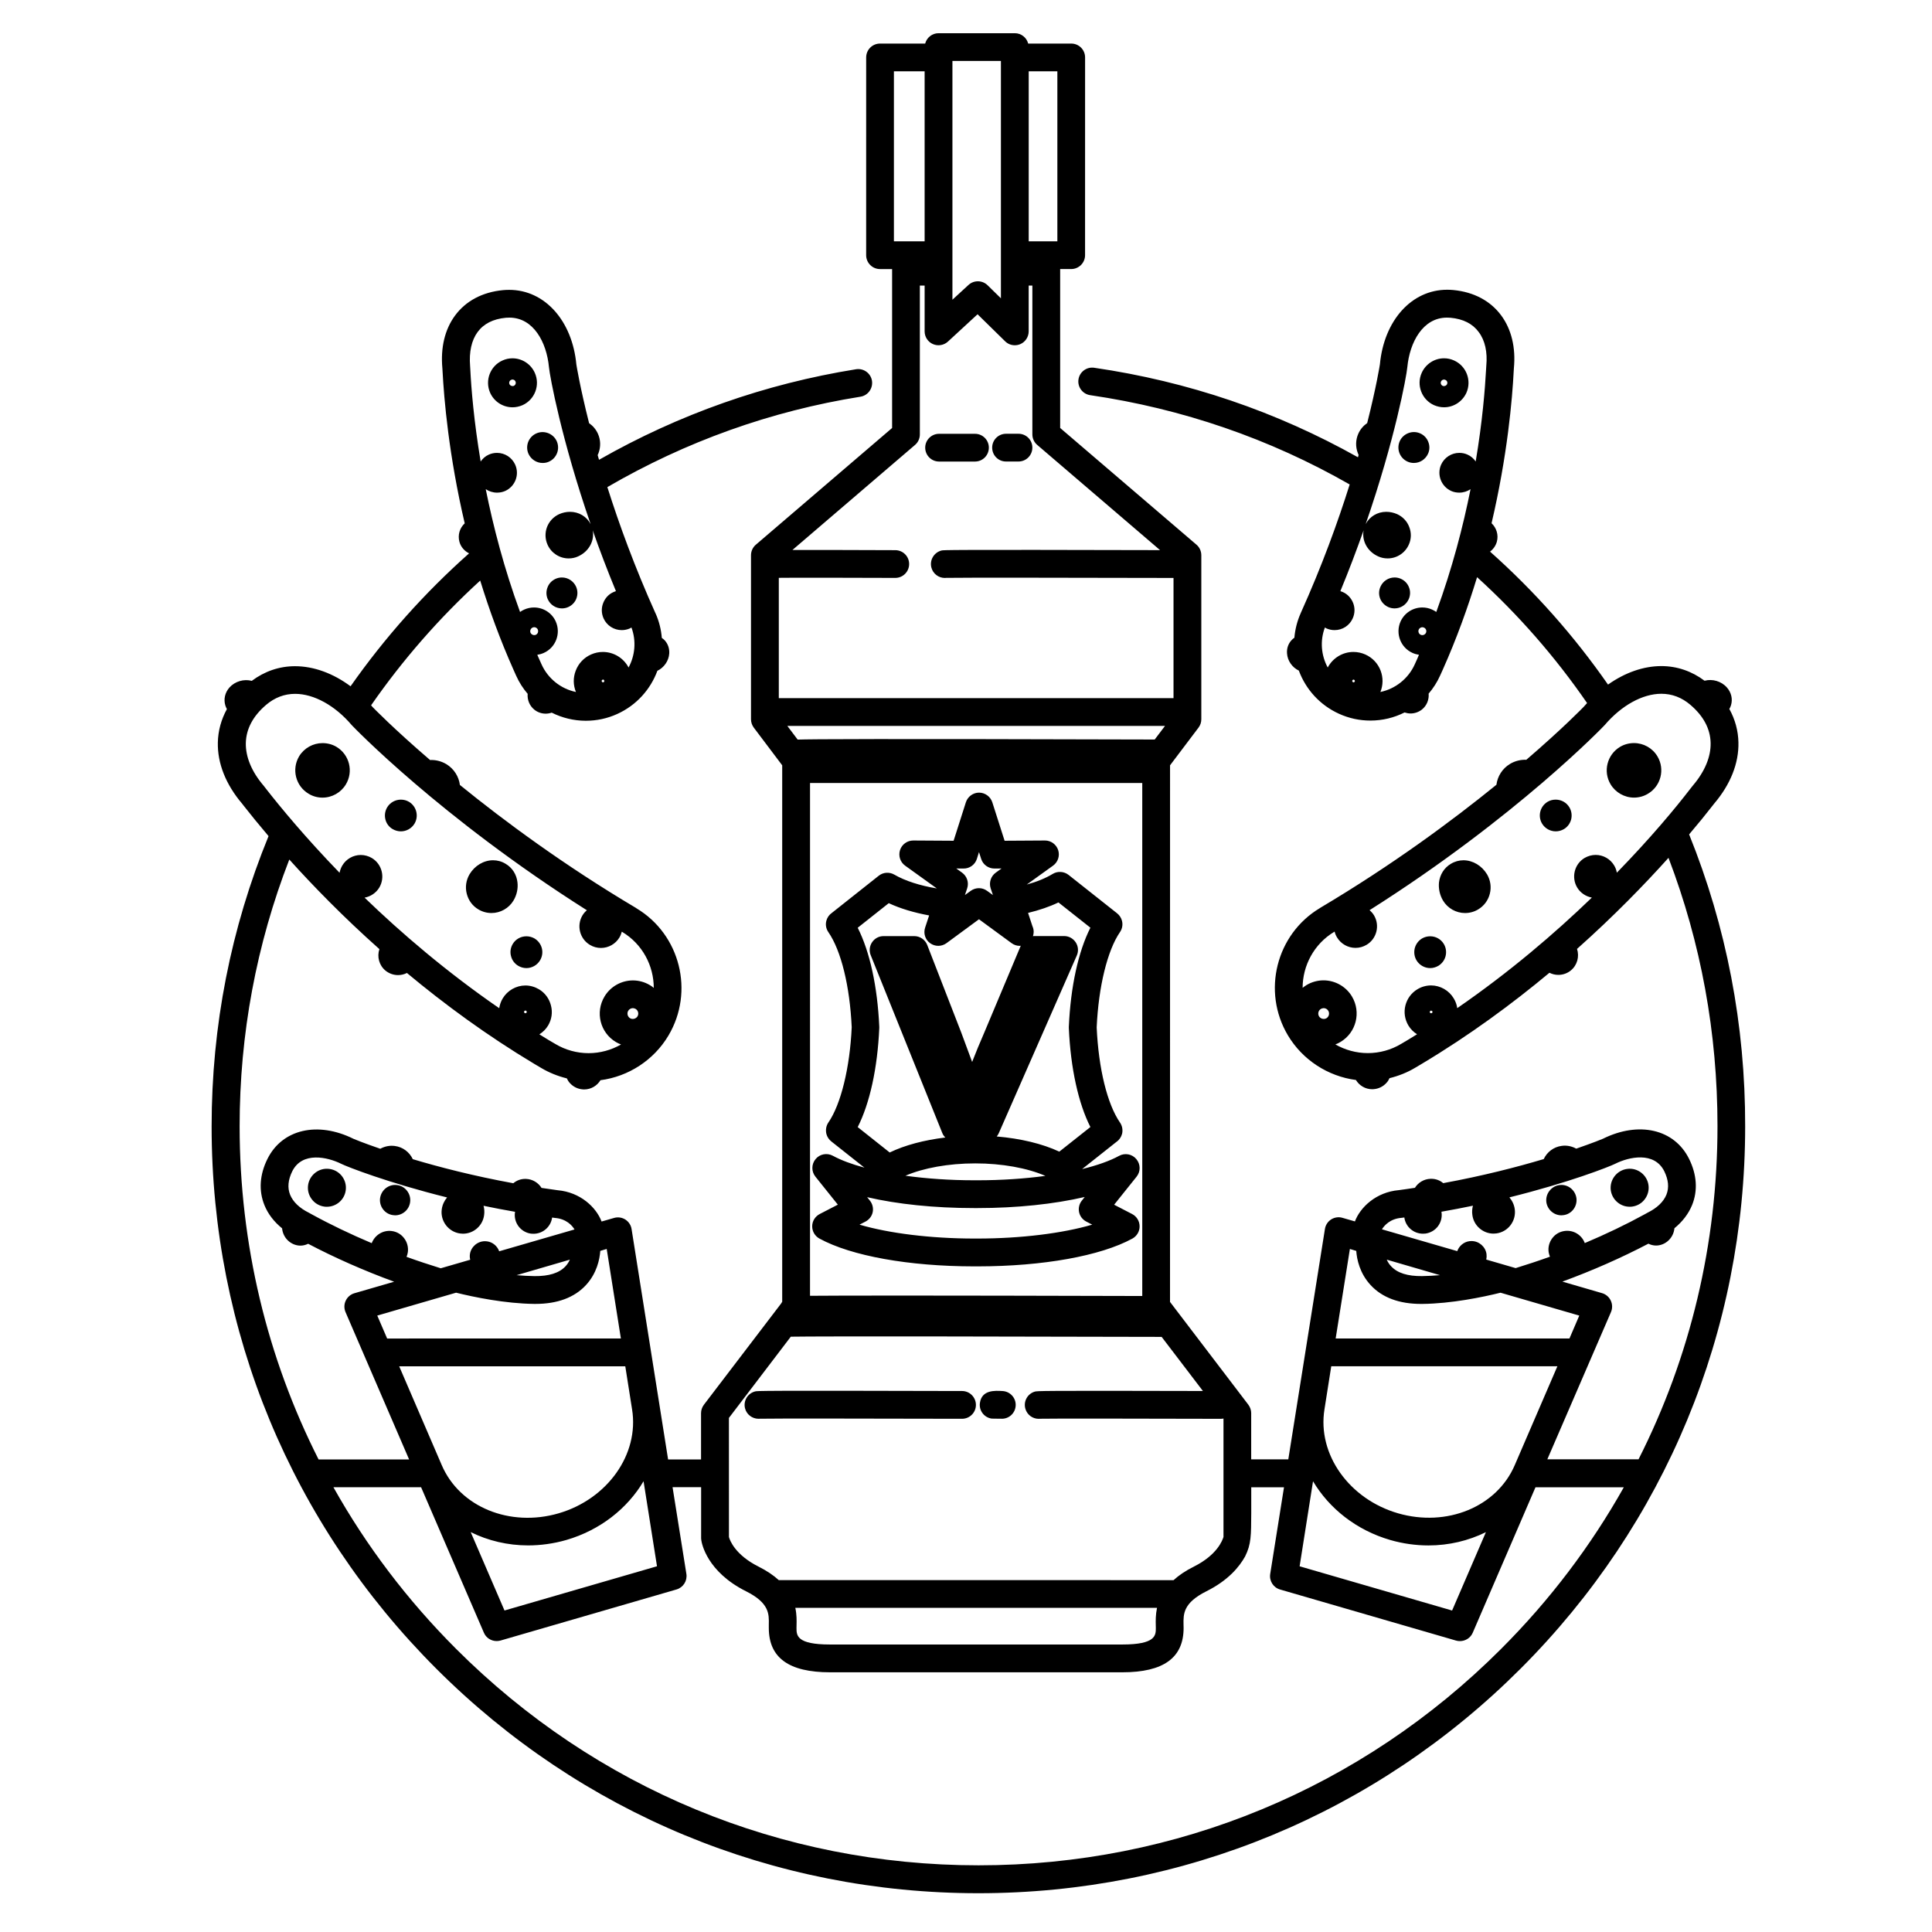 <?xml version="1.0" encoding="UTF-8"?>
<!-- Uploaded to: ICON Repo, www.iconrepo.com, Generator: ICON Repo Mixer Tools -->
<svg fill="#000000" width="800px" height="800px" version="1.1" viewBox="144 144 512 512" xmlns="http://www.w3.org/2000/svg">
 <path d="m359.24 468.95c-0.02 1.367 0.727 2.625 1.918 3.281 8.43 4.613 23.734 7.359 40.965 7.371h0.988c17.234-0.012 32.547-2.754 40.996-7.371 1.184-0.66 1.926-1.918 1.898-3.281-0.02-1.359-0.77-2.594-1.988-3.223l-4.758-2.465 5.945-7.426c1.102-1.371 1.074-3.309-0.059-4.66-1.117-1.352-3.043-1.703-4.57-0.867-2.469 1.355-5.828 2.527-9.805 3.508l9.125-7.227c0.73-0.504 1.246-1.266 1.473-2.137 0.238-1.023 0.031-2.106-0.559-2.969-3.371-4.891-5.684-14.297-6.176-25.211 0.48-10.766 2.84-20.418 6.176-25.262 0.605-0.875 0.797-1.98 0.523-3.008-0.207-0.797-0.68-1.5-1.336-2.004l-12.809-10.137c-1.211-0.945-2.875-1.059-4.188-0.277-1.863 1.133-4.231 2.102-6.902 2.832l6.973-5.012c1.305-0.941 1.844-2.606 1.359-4.121-0.504-1.516-1.914-2.543-3.492-2.543h-0.02l-10.688 0.066-3.254-10.188c-0.488-1.512-1.914-2.562-3.512-2.562-1.586 0-3.012 1.055-3.496 2.562l-3.25 10.188-10.676-0.066h-0.016c-1.598 0-3.023 1.027-3.508 2.543-0.488 1.527 0.055 3.188 1.352 4.121l8.398 6.039c-4.469-0.742-8.402-2-11.285-3.672-1.305-0.742-2.938-0.625-4.109 0.309l-12.41 9.836c-0.719 0.492-1.23 1.219-1.461 2.055-0.293 1.047-0.098 2.16 0.52 3.047 3.391 4.914 5.691 14.309 6.191 25.215-0.492 10.758-2.867 20.43-6.191 25.25-0.594 0.875-0.77 1.988-0.52 3.019 0.203 0.797 0.68 1.5 1.336 2.012l8.742 6.922c-3.34-0.906-6.191-1.961-8.359-3.144-1.543-0.836-3.457-0.484-4.574 0.867-1.133 1.352-1.152 3.293-0.055 4.66l5.945 7.426-4.769 2.465c-1.254 0.645-2.008 1.879-2.031 3.238zm69.84-75.211c-0.684-1.043-1.832-1.676-3.078-1.676h-7.977c-0.102 0-0.191 0.02-0.281 0.031 0.105-0.352 0.191-0.727 0.191-1.129 0-0.535-0.109-1.039-0.328-1.508l-1.16-3.527c2.969-0.719 5.691-1.641 8.051-2.777l8.469 6.695c-3.199 6.309-5.25 15.633-5.715 26.273v0.312c0.465 10.641 2.527 19.957 5.715 26.242l-8.238 6.519c-4.516-2.106-10.289-3.481-16.582-4.016 0.215-0.262 0.402-0.559 0.543-0.875l20.676-47.09c0.496-1.129 0.395-2.426-0.285-3.477zm-8.039 61.883c-5.562 0.75-11.672 1.164-17.965 1.164h-0.922c-6.383 0-12.586-0.438-18.211-1.203 4.793-2.066 11.453-3.273 18.512-3.273 7.059 0 13.777 1.219 18.586 3.312zm-21.684-81.453c1.613 0.02 3.039-1.027 3.523-2.551l0.562-1.805 0.578 1.805c0.484 1.523 1.91 2.551 3.496 2.551h0.023l1.875-0.012-1.527 1.102c-1.305 0.945-1.848 2.625-1.355 4.152l0.605 1.785-1.543-1.109c-1.281-0.953-3.043-0.953-4.344 0l-1.535 1.109 0.598-1.785c0.508-1.531-0.047-3.211-1.359-4.152l-1.527-1.102zm-28.055 68.523c3.195-6.297 5.25-15.613 5.715-26.262v-0.316c-0.465-10.637-2.519-19.949-5.715-26.25l8.227-6.516c3.055 1.426 6.715 2.519 10.699 3.25l-1.062 3.231c-0.508 1.531 0.035 3.203 1.324 4.125 1.305 0.941 3.043 0.941 4.348-0.012l8.602-6.328 8.637 6.328c0.637 0.473 1.387 0.719 2.156 0.719h0.031c0.086 0 0.156-0.035 0.25-0.035l-9.637 22.938c-1.215 2.793-2.297 5.402-3.25 7.863-0.926-2.555-1.898-5.152-2.891-7.805l-9.012-23.199c-0.539-1.387-1.91-2.344-3.422-2.344h-8.148c-1.23 0-2.363 0.605-3.043 1.633-0.684 1.008-0.812 2.293-0.363 3.422l18.957 47.086c0.176 0.48 0.469 0.891 0.82 1.23-5.602 0.676-10.707 2.019-14.746 3.969zm2.051 25.043c0.973-0.508 1.688-1.41 1.918-2.488 0.23-1.078-0.047-2.207-0.734-3.062l-0.734-0.922c7.984 1.855 17.809 2.887 28.344 2.887h0.922c10.41 0 20.348-1.062 28.395-2.938l-0.762 0.961c-0.695 0.855-0.957 1.996-0.734 3.062 0.227 1.078 0.941 1.988 1.898 2.488l1.586 0.82c-7.871 2.301-18.867 3.672-30.348 3.684h-0.984c-11.48-0.012-22.48-1.379-30.34-3.684zm30.336 48.039c0.508-3.477 3.969-3.258 6.031-3.133 2.023 0.125 3.578 1.875 3.445 3.894-0.133 2.039-1.863 3.578-3.91 3.438-0.43-0.02-2.273 0-2.457-0.031-2.016-0.293-3.406-2.168-3.109-4.168zm-10.832-249.46c-2.016 0-3.668-1.641-3.668-3.684 0-2.023 1.652-3.668 3.668-3.668h9.531c2.023 0 3.668 1.633 3.668 3.668 0 2.039-1.641 3.684-3.668 3.684zm14.078-3.695c0-2.023 1.641-3.668 3.672-3.668h3.305c2.035 0 3.672 1.633 3.672 3.668 0 2.039-1.637 3.684-3.672 3.684h-3.305c-2.031 0.012-3.672-1.633-3.672-3.684zm-65.5 254.59c-0.488-1.984 0.711-3.969 2.684-4.469 0.59-0.152 0.988-0.25 54.844-0.109 2.023 0 3.672 1.668 3.664 3.691 0 2.023-1.648 3.668-3.672 3.668h-0.004c-20.383-0.047-51.246-0.102-53.594-0.016-0.117 0-0.23 0.016-0.336 0.016-1.664-0.012-3.16-1.113-3.586-2.781zm-61.613-265.27c0.922 0 1.805-0.203 2.644-0.562 3.254-1.461 4.727-5.305 3.266-8.566-1.039-2.336-3.375-3.856-5.918-3.856-0.926 0-1.805 0.191-2.644 0.574-3.254 1.445-4.727 5.297-3.273 8.57 1.043 2.328 3.367 3.84 5.926 3.84zm-0.363-7.273c0.117-0.055 0.242-0.086 0.363-0.086 0.332 0 0.648 0.188 0.789 0.52 0.188 0.441 0 0.953-0.449 1.152-0.402 0.168-0.957-0.023-1.148-0.457-0.188-0.422 0.012-0.941 0.445-1.129zm9.703 58.125c-0.438-0.973-0.465-2.098-0.07-3.113 0.383-1.039 1.152-1.832 2.16-2.289 0.523-0.238 1.09-0.352 1.668-0.352 1.613 0 3.066 0.957 3.738 2.418 0.453 1.008 0.484 2.117 0.09 3.16-0.387 1.008-1.152 1.812-2.168 2.266-0.52 0.23-1.094 0.352-1.664 0.352-1.602 0.004-3.086-0.945-3.754-2.441zm-3.043-43.926c2.098-0.945 4.527 0.07 5.422 2.051 0.926 2.09-0.012 4.516-2.062 5.426-0.527 0.246-1.082 0.352-1.672 0.352-1.613 0-3.082-0.957-3.75-2.418-0.441-0.973-0.473-2.098-0.098-3.117 0.402-1.035 1.16-1.852 2.16-2.293zm-50.496 200.58c-0.324 2.488-2.484 4.359-4.992 4.359-0.223 0-0.449-0.004-0.68-0.039-1.328-0.188-2.519-0.871-3.324-1.953-0.828-1.078-1.16-2.394-0.984-3.723 0.363-2.695 2.871-4.707 5.672-4.309 2.746 0.367 4.684 2.906 4.309 5.664zm13.086 6.625c-0.172 0-0.387-0.02-0.543-0.047-2.144-0.262-3.719-2.273-3.445-4.481 0.289-2.035 1.996-3.523 3.988-3.523 0.152 0 0.379 0.012 0.551 0.039 1.047 0.133 1.996 0.695 2.641 1.559 0.645 0.852 0.934 1.91 0.781 2.977-0.258 1.977-1.973 3.477-3.973 3.477zm-19.238-110.69c-1.301 0-2.59-0.348-3.699-1.039-3.426-2.039-4.539-6.484-2.504-9.91 1.316-2.176 3.684-3.5 6.211-3.5 1.301 0 2.602 0.336 3.707 1.004 3.426 2.066 4.527 6.504 2.481 9.922-1.285 2.168-3.664 3.523-6.195 3.523zm16.664 5.777c-0.273-1.102-0.105-2.227 0.469-3.199 0.754-1.273 2.156-2.047 3.629-2.047 0.754 0 1.496 0.188 2.152 0.578 2.004 1.203 2.641 3.793 1.473 5.773-0.77 1.281-2.152 2.055-3.621 2.055-0.762 0-1.516-0.211-2.176-0.594-0.965-0.555-1.66-1.477-1.926-2.566zm21.551 19.664c-0.441-1.75-0.172-3.566 0.754-5.141 1.367-2.277 3.754-3.703 6.223-3.703 1.164 0 2.324 0.312 3.34 0.945 1.77 1.039 2.906 2.84 3.133 4.926 0.191 1.641-0.188 3.356-1.066 4.82-1.219 2.023-3.449 3.293-5.812 3.293-1.23 0-2.434-0.328-3.481-0.961-1.551-0.914-2.652-2.402-3.09-4.18zm15.816 11.305c0.75 0 1.496 0.203 2.156 0.578 0.961 0.586 1.656 1.508 1.941 2.602 0.273 1.102 0.102 2.227-0.488 3.203-0.75 1.258-2.137 2.047-3.606 2.047-0.766 0-1.508-0.215-2.168-0.605-0.969-0.574-1.652-1.496-1.918-2.59-0.297-1.094-0.109-2.238 0.473-3.211 0.75-1.254 2.125-2.023 3.609-2.023zm308.13-27c2.465-2.902 4.527-5.445 6.098-7.473 0.277-0.336 0.43-0.551 0.523-0.664 4.344-5.106 6.578-10.73 6.449-16.254-0.066-3.102-0.883-6.09-2.41-8.852 0.191-0.312 0.332-0.637 0.438-0.984 0.5-1.621 0.098-3.379-1.102-4.727-1.445-1.641-3.812-2.324-5.906-1.77-3.387-2.543-7.316-3.883-11.441-3.883-4.766 0-9.664 1.738-14.141 4.906-9.004-12.938-19.504-24.781-31.262-35.242 0.855-0.645 1.5-1.551 1.797-2.609 0.508-1.828-0.105-3.691-1.395-4.914 4.211-17.984 5.492-32.875 5.875-40.438 0.02-0.312 0.031-0.527 0.039-0.641 0.523-5.445-0.637-10.289-3.34-13.961-2.867-3.891-7.266-6.242-12.727-6.762-0.551-0.055-1.102-0.074-1.637-0.074-9.391 0-16.715 8.125-17.805 19.793-0.012 0.105-0.938 5.945-3.367 15.539-0.992 0.684-1.82 1.629-2.344 2.805-0.734 1.641-0.781 3.488-0.125 5.18 0.047 0.156 0.117 0.309 0.195 0.469-0.059 0.203-0.121 0.402-0.172 0.613-21.582-12.117-45.062-20.102-69.895-23.723-1.996-0.301-3.883 1.09-4.172 3.102-0.297 2 1.109 3.875 3.113 4.16 24.461 3.582 47.59 11.547 68.762 23.664-3.129 9.961-7.344 21.582-12.949 34.031-0.012 0.031-0.023 0.074-0.039 0.098-0.945 2.121-1.477 4.301-1.668 6.492-0.246 0.168-0.504 0.367-0.715 0.605-0.898 0.945-1.336 2.207-1.234 3.535 0.117 1.977 1.395 3.742 3.133 4.57 1.824 4.918 5.535 9.133 10.68 11.457 2.621 1.184 5.414 1.785 8.281 1.785 3.223 0 6.301-0.762 9.055-2.152 0.523 0.172 1.047 0.273 1.605 0.273 1.066 0 2.133-0.371 2.988-1.039 1.309-1.047 1.926-2.644 1.785-4.219 1.215-1.422 2.254-3.027 3.047-4.801l0.68-1.5c3.719-8.328 6.695-16.625 9.113-24.57 10.957 9.961 20.73 21.141 29.152 33.367-0.312 0.336-0.621 0.684-0.938 1.039-0.098 0.105-5.457 5.648-15.168 13.996-1.484-0.066-2.984 0.297-4.301 1.082-2.07 1.238-3.332 3.316-3.621 5.535-11.758 9.551-27.605 21.281-46.672 32.605-0.047 0.02-0.117 0.074-0.141 0.098-11.547 6.918-15.375 22.051-8.449 33.699 3.875 6.508 10.59 10.855 18.027 11.836 0.891 1.473 2.492 2.449 4.312 2.449 0.082 0 0.238-0.012 0.312-0.012 1.367-0.086 2.609-0.691 3.512-1.719 0.324-0.348 0.57-0.77 0.77-1.199 2.387-0.59 4.711-1.5 6.836-2.781l1.777-1.055c12.582-7.531 23.879-15.852 33.766-24.098 0.73 0.367 1.527 0.562 2.371 0.562 1.199 0 2.387-0.422 3.305-1.18 1.719-1.41 2.293-3.699 1.637-5.703 9.785-8.711 17.922-17.105 24.238-24.137 8.613 22.566 12.984 46.457 12.984 71.082 0.012 31.195-7.234 61.27-20.918 88.309h-24.172l16.871-39.027c0.406-0.957 0.395-2.074-0.066-3.031-0.441-0.945-1.281-1.676-2.301-1.969l-10.52-3.059c7.941-2.906 15.723-6.344 22.797-10.051 0.613 0.309 1.301 0.492 2.023 0.492 1.059 0 2.117-0.379 2.973-1.059 1.129-0.891 1.777-2.195 1.906-3.527 2.133-1.742 3.723-3.812 4.684-6.16 1.547-3.84 1.258-8.066-0.812-12.234-3.898-7.871-13.289-10.039-22.824-5.32-0.051 0.035-2.602 1.082-7.074 2.625-1.16-0.645-2.516-0.934-3.871-0.734-2.098 0.273-3.863 1.621-4.742 3.496-7.039 2.102-16.133 4.457-26.641 6.379-0.855-0.734-1.969-1.152-3.133-1.152h-0.191c-1.785 0.047-3.309 1.004-4.168 2.387-1.391 0.223-2.816 0.422-4.238 0.613-6.098 0.523-10.273 4.586-11.668 8.293l-3.281-0.945c-1.023-0.312-2.109-0.145-3.012 0.414-0.891 0.574-1.492 1.492-1.652 2.527l-9.707 61.059h-9.836v-12.262c0-0.789-0.281-1.582-0.766-2.231l-20.746-27.227 0.008-142.21 7.551-9.992c0.484-0.637 0.734-1.41 0.734-2.207v-43.469c0-1.082-0.465-2.102-1.281-2.797l-36.125-30.93v-42.117h2.926c2.035 0 3.672-1.656 3.672-3.672l0.008-52.402c0-2.047-1.637-3.68-3.672-3.68h-11.41c-0.414-1.578-1.828-2.746-3.531-2.746h-20.227c-1.703 0-3.117 1.16-3.543 2.746h-11.961c-2.031 0-3.672 1.633-3.672 3.68l-0.004 52.406c0 2.012 1.641 3.672 3.672 3.672h3.203v42.117l-36.109 30.93c-0.816 0.695-1.285 1.715-1.285 2.797v43.465c0 0.797 0.262 1.57 0.734 2.207l7.535 9.992v142.16c-0.105 0.137-0.215 0.312-0.297 0.484l-20.461 26.824c-0.484 0.648-0.75 1.441-0.75 2.238v12.258h-8.73l-9.68-61.062c-0.156-1.039-0.77-1.953-1.656-2.527-0.898-0.559-1.996-0.719-3.004-0.414l-3.289 0.945c-1.395-3.715-5.582-7.773-11.652-8.297-1.441-0.191-2.848-0.395-4.262-0.613-0.855-1.371-2.398-2.344-4.16-2.387h-0.18c-1.176 0-2.277 0.418-3.141 1.152-10.504-1.918-19.609-4.277-26.637-6.379-0.883-1.875-2.644-3.234-4.762-3.496-1.336-0.191-2.684 0.098-3.856 0.734-4.508-1.547-7.031-2.594-7.078-2.625-9.523-4.727-18.914-2.559-22.824 5.324-2.07 4.16-2.348 8.395-0.805 12.227 0.945 2.348 2.539 4.418 4.684 6.16 0.133 1.344 0.766 2.637 1.898 3.527 0.867 0.68 1.918 1.059 2.977 1.059 0.719 0 1.41-0.188 2.035-0.492 7.047 3.707 14.848 7.144 22.789 10.055l-10.535 3.055c-1.008 0.293-1.855 1.02-2.293 1.969-0.457 0.945-0.469 2.066-0.055 3.031l16.852 39.055h-23.988c-13.68-27.031-20.918-57.082-20.93-88.277 0-24.453 4.438-48.195 13.164-70.719 6.266 6.961 14.27 15.195 23.879 23.746-0.676 1.996-0.09 4.293 1.621 5.703 0.938 0.754 2.106 1.18 3.305 1.18 0.84 0 1.656-0.195 2.367-0.562 9.906 8.254 21.199 16.566 33.773 24.102l1.785 1.055c2.133 1.273 4.445 2.188 6.82 2.777 0.207 0.43 0.449 0.852 0.77 1.203 0.906 1.023 2.144 1.629 3.508 1.715 0.086 0 0.238 0.012 0.312 0.012 1.824 0 3.43-0.977 4.324-2.449 7.438-0.969 14.148-5.324 18.016-11.836 6.922-11.648 3.098-26.781-8.449-33.699-0.023-0.02-0.105-0.074-0.125-0.098-19.074-11.324-34.938-23.055-46.691-32.605-0.289-2.211-1.551-4.297-3.621-5.535-1.316-0.785-2.816-1.145-4.293-1.082-9.723-8.348-15.086-13.898-15.191-13.996-0.141-0.16-0.293-0.316-0.434-0.5 8.379-12.062 18.07-23.164 28.918-33.059 2.363 7.672 5.266 15.672 8.855 23.715l0.672 1.5c0.797 1.785 1.832 3.387 3.047 4.801-0.137 1.57 0.484 3.168 1.793 4.219 0.84 0.672 1.914 1.039 2.977 1.039 0.555 0 1.109-0.102 1.598-0.273 2.766 1.379 5.848 2.152 9.047 2.152 2.875 0 5.664-0.594 8.297-1.785 5.144-2.324 8.848-6.551 10.664-11.457 1.738-0.828 3.012-2.606 3.144-4.57 0.086-1.336-0.352-2.594-1.234-3.535-0.215-0.238-0.469-0.434-0.734-0.605-0.176-2.191-0.707-4.375-1.648-6.492-0.016-0.02-0.035-0.066-0.055-0.098-5.473-12.176-9.629-23.574-12.73-33.379 20.781-12.086 43.332-20.164 67.066-23.957 2.016-0.316 3.371-2.223 3.059-4.238-0.328-1.988-2.207-3.359-4.223-3.039-24.047 3.856-46.945 11.926-68.109 23.996-0.117-0.414-0.23-0.848-0.363-1.25 0.086-0.16 0.145-0.312 0.207-0.469 0.645-1.691 0.605-3.535-0.133-5.18-0.523-1.168-1.352-2.121-2.344-2.805-2.422-9.594-3.356-15.434-3.371-15.539-1.09-11.656-8.41-19.793-17.801-19.793-0.535 0-1.098 0.02-1.637 0.074-5.461 0.52-9.871 2.863-12.734 6.762-2.695 3.672-3.844 8.504-3.336 13.961 0.016 0.105 0.02 0.324 0.039 0.641 0.395 7.562 1.668 22.449 5.879 40.438-1.305 1.211-1.91 3.074-1.395 4.914 0.371 1.367 1.34 2.43 2.551 3.043-11.809 10.488-22.344 22.312-31.406 35.223-4.637-3.445-9.754-5.32-14.738-5.32-4.133 0-8.055 1.344-11.441 3.883-2.082-0.555-4.453 0.121-5.926 1.77-1.18 1.344-1.578 3.094-1.09 4.727 0.105 0.352 0.258 0.68 0.422 0.988-1.512 2.754-2.332 5.742-2.402 8.848-0.121 5.523 2.117 11.148 6.465 16.254 0.082 0.105 0.262 0.316 0.516 0.664 1.668 2.133 3.836 4.801 6.457 7.894-10 24.434-15.086 50.285-15.086 76.941 0.004 54.285 21.145 105.3 59.531 143.69 38.379 38.379 89.395 59.512 143.66 59.512h0.012c54.285 0 105.31-21.141 143.69-59.512 38.375-38.391 59.512-89.418 59.512-143.7 0.051-26.891-4.969-52.902-14.848-77.379zm-88.605-40.516c-0.102 0.211-0.309 0.223-0.324 0.223-0.051 0-0.102-0.012-0.141-0.039-0.176-0.09-0.258-0.301-0.176-0.469 0.105-0.215 0.309-0.227 0.316-0.227 0.055 0 0.105 0.031 0.152 0.051 0.082 0.039 0.137 0.105 0.172 0.203 0.043 0.086 0.031 0.184 0 0.258zm18.867-12.906c-0.238 0.508-0.875 0.754-1.371 0.527-0.266-0.117-0.465-0.328-0.555-0.578-0.105-0.266-0.102-0.555 0.016-0.82 0.168-0.367 0.551-0.613 0.961-0.613 0.133 0 0.293 0.047 0.422 0.102 0.527 0.227 0.766 0.844 0.527 1.383zm15.988-70.762c-0.02 0.133-0.035 0.453-0.055 0.926-0.277 5.125-0.957 13.75-2.754 24.43-0.535-0.785-1.281-1.441-2.188-1.832-0.676-0.309-1.41-0.453-2.152-0.453-2.074 0-3.965 1.219-4.828 3.125-1.168 2.66 0.023 5.773 2.672 6.973 0.684 0.309 1.41 0.441 2.156 0.441 1.094 0 2.121-0.336 2.977-0.922-1.965 9.855-4.852 20.992-9.078 32.543-0.359-0.242-0.73-0.473-1.145-0.645-0.805-0.363-1.672-0.543-2.559-0.543-2.492 0-4.75 1.465-5.769 3.723-1.41 3.18 0.012 6.918 3.188 8.328 0.543 0.242 1.125 0.402 1.691 0.488-0.141 0.348-0.297 0.695-0.449 1.059l-0.664 1.473c-1.715 3.805-5.144 6.5-9.105 7.324 0.73-1.812 0.754-3.805 0.059-5.656-0.734-1.918-2.18-3.445-4.055-4.281-0.996-0.441-2.066-0.672-3.152-0.672-2.875 0-5.477 1.613-6.812 4.121-1.723-3.176-2.098-7.031-0.75-10.602 0.133 0.09 0.266 0.168 0.414 0.242 0.691 0.301 1.402 0.453 2.16 0.453 2.09 0 3.969-1.219 4.805-3.125 0.574-1.293 0.621-2.715 0.121-4.027-0.516-1.34-1.496-2.387-2.785-2.949-0.203-0.098-0.402-0.16-0.613-0.23 2.309-5.578 4.336-10.992 6.16-16.117-0.523 2.769 0.996 5.637 3.883 6.918 0.789 0.363 1.629 0.527 2.492 0.527 2.414 0 4.609-1.426 5.598-3.641 0.676-1.484 0.719-3.148 0.117-4.684-0.574-1.535-1.727-2.731-3.219-3.414-0.898-0.387-1.891-0.609-2.856-0.609-2.379 0-4.438 1.266-5.477 3.266 7.75-22.371 10.828-39.152 11.047-41.621 0.621-6.531 4.09-13.109 10.488-13.109 0.312 0 0.625 0.023 0.945 0.035 3.359 0.312 5.879 1.586 7.481 3.785 1.672 2.207 2.356 5.301 2.012 8.953zm-42.359 172.9c-0.676 0.387-1.57 0.152-1.965-0.5-0.402-0.684-0.18-1.566 0.492-1.969 0.223-0.117 0.469-0.207 0.734-0.207 0.508 0 0.957 0.266 1.23 0.707 0.398 0.684 0.176 1.562-0.492 1.969zm28.09-1.566c-0.031 0.102-0.105 0.176-0.168 0.207-0.152 0.105-0.402-0.012-0.484-0.105-0.035-0.07-0.07-0.168-0.047-0.273 0.035-0.109 0.105-0.191 0.168-0.238 0.055-0.023 0.105-0.039 0.191-0.039 0.137 0 0.246 0.098 0.297 0.156 0.043 0.078 0.062 0.184 0.043 0.293zm48.867-37c-0.117-0.656-0.336-1.316-0.715-1.93-1.023-1.723-2.898-2.785-4.898-2.785-1.027 0-2.035 0.289-2.934 0.805-2.695 1.605-3.57 5.129-1.969 7.828 0.852 1.422 2.297 2.383 3.894 2.676-9.77 9.426-21.738 19.688-35.676 29.297-0.121-0.906-0.438-1.785-0.934-2.594-1.25-2.102-3.566-3.426-5.996-3.426-1.273 0-2.535 0.352-3.606 1.004-1.602 0.957-2.742 2.5-3.199 4.312-0.453 1.793-0.168 3.684 0.789 5.297 0.574 0.961 1.371 1.75 2.297 2.332-0.812 0.504-1.637 1.008-2.469 1.512l-1.754 1.039c-2.676 1.602-5.734 2.438-8.82 2.438-3.055 0-6.019-0.828-8.605-2.301 0.48-0.176 0.941-0.387 1.367-0.66 4.156-2.469 5.516-7.871 3.031-12.043-1.57-2.637-4.469-4.277-7.531-4.277-1.586 0-3.148 0.434-4.516 1.25-0.359 0.227-0.695 0.473-1.027 0.734 0.004-5.875 2.996-11.613 8.375-14.844 0.031-0.012 0.074-0.031 0.105-0.051 0.121 0.516 0.336 1.047 0.637 1.531 1.027 1.719 2.902 2.777 4.898 2.777 1.027 0 2.035-0.281 2.934-0.816 2.691-1.598 3.57-5.117 1.969-7.809-0.316-0.527-0.73-0.977-1.18-1.367 38.934-24.637 62.137-48.836 62.32-49.062 4.414-5.18 10.016-8.289 15.008-8.289 2.832 0 5.422 0.988 7.703 2.938 3.473 2.969 5.273 6.359 5.356 10.086 0.086 3.68-1.551 7.602-4.719 11.316-0.102 0.121-0.336 0.422-0.711 0.898-3.805 4.953-10.395 12.914-19.426 22.184zm-286.49-63.047c-0.492 0.227-1.152-0.031-1.391-0.527-0.223-0.527 0.016-1.152 0.535-1.387 0.125-0.055 0.281-0.102 0.441-0.102 0.402 0 0.777 0.246 0.945 0.613 0.109 0.266 0.109 0.555 0.023 0.82-0.102 0.254-0.293 0.469-0.555 0.582zm17.961 12.562c-0.059 0.031-0.105 0.039-0.141 0.039-0.02 0-0.238-0.012-0.332-0.223-0.035-0.086-0.035-0.172-0.012-0.262 0.047-0.102 0.105-0.16 0.188-0.203 0.066-0.02 0.105-0.051 0.145-0.051 0.016 0 0.242 0.012 0.312 0.227 0.09 0.18 0.004 0.391-0.16 0.473zm-33.379-92.797c1.598-2.195 4.109-3.465 7.481-3.785 0.324-0.012 0.641-0.035 0.945-0.035 6.398 0 9.871 6.578 10.48 13.109 0.23 2.457 3.316 19.242 11.047 41.621-1.023-2-3.09-3.266-5.473-3.266-0.984 0-1.977 0.223-2.852 0.609-1.496 0.684-2.637 1.879-3.234 3.414-0.574 1.535-0.527 3.199 0.137 4.684 0.973 2.207 3.18 3.641 5.598 3.641 0.871 0 1.703-0.168 2.484-0.527 2.875-1.281 4.41-4.144 3.891-6.918 1.797 5.133 3.844 10.539 6.152 16.117-0.215 0.07-0.414 0.137-0.609 0.23-1.301 0.559-2.266 1.605-2.781 2.949-0.508 1.309-0.465 2.731 0.105 4.027 0.852 1.906 2.75 3.125 4.82 3.125 0.742 0 1.477-0.152 2.16-0.453 0.152-0.074 0.289-0.152 0.418-0.242 1.328 3.578 0.945 7.438-0.762 10.602-1.324-2.508-3.93-4.121-6.812-4.121-1.09 0-2.144 0.227-3.141 0.672-1.883 0.836-3.32 2.363-4.051 4.281-0.719 1.855-0.691 3.844 0.055 5.656-3.977-0.828-7.406-3.523-9.117-7.324l-0.66-1.473c-0.156-0.363-0.309-0.711-0.469-1.059 0.59-0.086 1.164-0.246 1.703-0.488 3.184-1.41 4.609-5.148 3.195-8.328-0.996-2.258-3.266-3.723-5.758-3.723-0.898 0-1.758 0.18-2.574 0.543-0.402 0.172-0.777 0.402-1.133 0.645-4.231-11.547-7.109-22.688-9.094-32.543 0.871 0.574 1.898 0.922 2.988 0.922 0.75 0 1.473-0.137 2.16-0.441 2.644-1.195 3.856-4.301 2.66-6.973-0.852-1.906-2.742-3.125-4.82-3.125-0.734 0-1.465 0.145-2.152 0.453-0.906 0.395-1.641 1.047-2.18 1.832-1.789-10.68-2.492-19.305-2.746-24.43-0.023-0.473-0.055-0.785-0.055-0.926-0.293-3.66 0.379-6.754 1.992-8.953zm12.965 180.37c-0.059 0.105-0.312 0.223-0.484 0.105-0.055-0.031-0.125-0.105-0.172-0.207-0.016-0.105 0.012-0.215 0.051-0.293 0.055-0.07 0.156-0.156 0.309-0.156 0.066 0 0.125 0.016 0.188 0.039 0.07 0.047 0.125 0.117 0.156 0.238 0.016 0.109-0.008 0.203-0.047 0.273zm29.41 0.98c-0.395 0.648-1.301 0.887-1.969 0.5-0.664-0.406-0.887-1.285-0.5-1.969 0.273-0.438 0.734-0.707 1.238-0.707 0.25 0 0.504 0.09 0.734 0.207 0.68 0.41 0.891 1.293 0.496 1.969zm-98.383-60.23c-0.348-0.473-0.59-0.766-0.699-0.898-3.18-3.715-4.793-7.637-4.719-11.316 0.098-3.727 1.883-7.113 5.356-10.086 2.281-1.949 4.883-2.938 7.703-2.938 4.984 0 10.602 3.098 15.008 8.289 0.195 0.227 23.406 24.434 62.316 49.062-0.469 0.387-0.855 0.836-1.176 1.367-1.602 2.691-0.719 6.203 1.98 7.809 0.875 0.535 1.898 0.816 2.922 0.816 1.996 0 3.875-1.059 4.902-2.777 0.289-0.484 0.492-1.02 0.629-1.531 0.035 0.02 0.07 0.039 0.098 0.051 5.391 3.238 8.367 8.969 8.375 14.844-0.312-0.273-0.656-0.52-1.027-0.734-1.367-0.816-2.91-1.25-4.504-1.25-3.074 0-5.965 1.633-7.535 4.281-2.488 4.156-1.148 9.559 3.012 12.035 0.449 0.273 0.91 0.484 1.375 0.66-2.57 1.477-5.547 2.301-8.59 2.301-3.094 0-6.144-0.836-8.82-2.438l-1.773-1.039c-0.816-0.504-1.637-1.008-2.457-1.512 0.938-0.586 1.727-1.367 2.312-2.332 0.953-1.602 1.238-3.492 0.762-5.297-0.449-1.812-1.57-3.356-3.18-4.312-1.098-0.648-2.332-1.004-3.594-1.004-2.449 0-4.758 1.324-6.016 3.426-0.484 0.805-0.781 1.688-0.926 2.594-13.93-9.609-25.922-19.871-35.676-29.297 1.605-0.301 3.047-1.254 3.898-2.676 1.598-2.699 0.727-6.211-1.98-7.828-0.887-0.523-1.906-0.805-2.934-0.805-1.988 0-3.863 1.062-4.887 2.785-0.363 0.613-0.598 1.273-0.73 1.93-8.992-9.289-15.57-17.25-19.426-22.18zm300.84 113.63c0.086 0 0.16-0.012 0.23-0.031h0.02c0.16-0.02 0.336-0.039 0.508-0.07 0.324 2.453 2.438 4.301 4.926 4.301 0.23 0 0.453-0.012 0.68-0.035 1.316-0.188 2.484-0.867 3.285-1.91 0.805-1.066 1.152-2.383 0.973-3.688-0.004-0.066-0.031-0.117-0.039-0.188 2.883-0.504 5.664-1.039 8.352-1.598-0.207 0.789-0.273 1.641-0.145 2.481 0.363 2.801 2.801 4.918 5.613 4.918 0.262 0 0.508-0.023 0.762-0.055 3.094-0.422 5.269-3.289 4.863-6.387-0.156-1.219-0.691-2.297-1.422-3.164 15.824-3.926 26.465-8.113 28.074-8.922 3.562-1.785 10.309-3.324 12.965 1.988 1.117 2.277 1.309 4.359 0.574 6.211-0.77 1.895-2.488 3.551-5.008 4.785-0.102 0.066-0.316 0.188-0.684 0.383-4.949 2.719-10.359 5.309-15.945 7.668-0.777-2.117-2.949-3.527-5.324-3.211-1.32 0.168-2.5 0.852-3.289 1.914-0.801 1.062-1.152 2.379-0.969 3.684 0.07 0.434 0.191 0.832 0.352 1.219-3.031 1.094-6.051 2.09-9.094 3.027l-7.785-2.262c0.102-0.473 0.125-0.953 0.066-1.449-0.262-1.953-1.98-3.461-3.981-3.461-0.168 0-0.379 0.02-0.551 0.035-1.527 0.207-2.731 1.27-3.223 2.637l-19.961-5.785c0.645-1.035 2.188-2.801 5.176-3.035zm10.211 15.188c-1.586 0.137-3.188 0.227-4.758 0.246-3.805 0.047-6.531-0.816-8.16-2.574-0.527-0.535-0.922-1.152-1.188-1.785zm-23.879-6.945 1.688 0.516c0.152 2.215 0.906 5.941 3.824 9.074 3.055 3.301 7.551 4.977 13.383 4.977h0.309c7.703-0.09 15.945-1.785 20.715-2.973l20.871 6.066-2.609 6.074h-61.953zm-6.738 42.496 1.797-11.406h59.93l-11.285 26.164c-4.766 11.129-18.051 16.539-30.965 12.793-12.898-3.742-21.41-15.602-19.477-27.551zm-3.031 19.066c4.293 7.227 11.488 12.957 20.461 15.566 3.379 0.973 6.793 1.441 10.137 1.441 5.41 0 10.609-1.246 15.219-3.523l-8.961 20.773-40.41-11.723zm-75.348-373.65h7.594v45.055h-7.594zm-20.219-2.746h12.855v62.902l-3.535-3.465c-1.406-1.367-3.629-1.391-5.062-0.074l-4.254 3.91v-63.273zm-15.504 2.746h8.141v45.055h-8.141zm-30.504 166.12v-31.887c3.559-0.059 19.887-0.02 30.852 0.02h0.016c2.016 0 3.664-1.641 3.672-3.664 0.012-2.035-1.633-3.68-3.668-3.688-14.953-0.059-22.938-0.07-27.258-0.051l32.48-27.832c0.828-0.695 1.285-1.723 1.285-2.797v-39.438h1.266v12.137c0 1.461 0.863 2.785 2.195 3.367 1.34 0.586 2.906 0.328 3.984-0.664l7.848-7.238 7.305 7.164c0.707 0.699 1.613 1.047 2.574 1.047 0.473 0 0.957-0.09 1.414-0.281 1.367-0.574 2.254-1.918 2.254-3.402v-12.137h0.977v39.438c0 1.074 0.465 2.102 1.293 2.797l32.547 27.879c-56.91-0.141-57.359-0.031-57.93 0.102-1.977 0.516-3.176 2.516-2.68 4.488 0.422 1.664 1.926 2.785 3.566 2.785 0.105 0 0.223 0 0.332-0.023 2.484-0.082 36.734-0.039 60.277 0.023v31.852zm4.996 10.98-2.731-3.621h100.08l-2.727 3.602c-74.695-0.211-90.859-0.109-94.625 0.02zm91.324 11.504v135.95c-58.039-0.16-79.754-0.125-88.047-0.055l0.004-135.89zm-109.54 168.26 16.398-21.527c7.394-0.141 61.766-0.055 98.277 0.051l10.938 14.34c-43.621-0.109-43.898-0.023-44.586 0.176-1.949 0.594-3.043 2.644-2.449 4.586 0.48 1.586 1.934 2.613 3.508 2.613 0.117 0 0.242-0.012 0.352-0.02 2.293-0.082 29.773-0.023 47.887 0.02h0.02c0.242 0 0.473-0.031 0.719-0.07v31.371c-0.281 0.926-1.668 4.762-7.836 7.859-2.273 1.129-4.035 2.348-5.391 3.594l-104.62-0.004c-1.367-1.246-3.129-2.465-5.387-3.594-6.231-3.129-7.613-7.031-7.824-7.836zm113.12 54.945c0 0.242 0.016 0.5 0.016 0.719 0 1.953 0 4.383-8.879 4.383h-77.484c-8.863 0-8.863-2.43-8.863-4.383 0-0.223 0-0.48 0.012-0.719 0.031-1.168 0.066-2.785-0.324-4.613h95.852c-0.379 1.828-0.359 3.434-0.328 4.613zm-132.18-15.633-40.414 11.723-8.957-20.773c4.594 2.273 9.812 3.523 15.219 3.523 3.336 0 6.758-0.469 10.137-1.441 8.953-2.609 16.172-8.344 20.453-15.566zm-70.266-88.836c-2.379-0.316-4.527 1.094-5.336 3.211-5.594-2.367-10.992-4.949-15.941-7.668-0.344-0.195-0.59-0.316-0.691-0.383-2.5-1.234-4.231-2.891-4.996-4.785-0.742-1.855-0.543-3.934 0.57-6.211 2.641-5.316 9.391-3.762 12.957-1.988 1.613 0.801 12.27 4.988 28.074 8.922-0.734 0.867-1.25 1.945-1.414 3.164-0.414 3.09 1.773 5.965 4.871 6.387 0.242 0.031 0.516 0.055 0.754 0.055 2.832 0 5.234-2.117 5.602-4.918 0.117-0.836 0.074-1.688-0.152-2.481 2.684 0.559 5.492 1.102 8.367 1.598-0.016 0.07-0.035 0.121-0.047 0.188-0.176 1.316 0.172 2.625 0.977 3.688 0.801 1.043 1.961 1.723 3.269 1.91 0.227 0.023 0.465 0.035 0.676 0.035 2.484 0 4.602-1.844 4.934-4.301 0.172 0.031 0.336 0.051 0.516 0.07 0.09 0.02 0.172 0.031 0.23 0.031 3.004 0.238 4.566 1.996 5.188 3.055l-19.961 5.785c-0.492-1.367-1.691-2.43-3.231-2.637-0.156-0.016-0.371-0.035-0.543-0.035-1.996 0-3.719 1.512-3.984 3.461-0.07 0.5-0.031 0.977 0.082 1.449l-7.809 2.262c-3.012-0.938-6.062-1.934-9.074-3.027 0.16-0.387 0.289-0.785 0.348-1.219 0.18-1.316-0.16-2.625-0.957-3.684-0.797-1.082-1.957-1.758-3.277-1.934zm47.172 7.582c-0.281 0.625-0.664 1.238-1.18 1.785-1.652 1.758-4.375 2.621-8.188 2.574-1.57-0.02-3.16-0.105-4.746-0.246zm-51.039 14.82 20.887-6.066c4.762 1.18 13 2.883 20.707 2.973h0.312c5.82 0 10.332-1.676 13.387-4.977 2.902-3.133 3.652-6.848 3.809-9.074l1.703-0.516 3.758 23.734-61.945 0.004zm65.73 13.441 1.797 11.406c1.934 11.949-6.57 23.809-19.473 27.559-12.906 3.75-26.219-1.664-30.973-12.793l-11.266-26.164zm232.11 74.883c-36.984 36.996-86.16 57.363-138.48 57.363h-0.012c-52.285 0-101.46-20.363-138.45-57.355-12.922-12.914-23.816-27.316-32.516-42.84h23.234l16.641 38.551c0.578 1.375 1.93 2.211 3.371 2.211 0.332 0 0.691-0.039 1.023-0.133l46.648-13.539c1.785-0.52 2.902-2.281 2.621-4.117l-3.664-22.984h7.57v13.543c0 0.172 0.023 0.324 0.051 0.516 0.117 0.836 1.473 8.332 11.859 13.527 6.168 3.09 6.09 6 6.027 8.832v0.883c0 7.891 5.301 11.75 16.211 11.75h77.48c10.926 0 16.234-3.859 16.234-11.75 0-0.293-0.012-0.562-0.02-0.883-0.051-2.832-0.105-5.742 6.051-8.832 5.773-2.875 8.734-6.469 10.273-9.25 1.621-3.254 1.582-5.535 1.621-11.461v-6.856h8.68l-3.656 22.984c-0.289 1.828 0.828 3.602 2.621 4.109l46.645 13.539c0.348 0.102 0.684 0.133 1.027 0.133 1.426 0 2.793-0.836 3.379-2.211l16.629-38.551h23.41c-8.707 15.5-19.59 29.906-32.512 42.82zm-12.484-341.44c-0.848-0.383-1.734-0.574-2.637-0.574-2.559 0-4.883 1.516-5.93 3.856-1.461 3.258 0.012 7.106 3.269 8.566 0.848 0.363 1.742 0.562 2.648 0.562 2.562 0 4.871-1.523 5.926-3.84 1.449-3.277-0.016-7.113-3.277-8.57zm-1.848 6.277c-0.195 0.434-0.734 0.625-1.148 0.457-0.449-0.203-0.648-0.719-0.457-1.152 0.141-0.316 0.469-0.52 0.805-0.52 0.105 0 0.23 0.031 0.336 0.086 0.465 0.176 0.66 0.695 0.465 1.129zm-10.078 53.871c0.406 1.02 0.352 2.141-0.082 3.113-0.672 1.496-2.133 2.445-3.738 2.445-0.578 0-1.152-0.121-1.676-0.352-0.992-0.453-1.773-1.258-2.168-2.266-0.395-1.043-0.359-2.152 0.105-3.16 0.656-1.461 2.117-2.418 3.738-2.418 0.559 0 1.145 0.117 1.656 0.352 1.008 0.453 1.773 1.25 2.164 2.285zm5.121-38.52c0.395 1.023 0.359 2.144-0.098 3.117-0.672 1.461-2.125 2.418-3.734 2.418-0.578 0-1.152-0.105-1.676-0.352-2.062-0.918-2.996-3.336-2.07-5.426 0.887-1.988 3.332-2.996 5.426-2.051 1.004 0.441 1.77 1.258 2.152 2.293zm48.344 198.29c-0.359-2.754 1.582-5.297 4.332-5.668 2.785-0.387 5.305 1.613 5.664 4.309 0.176 1.34-0.172 2.644-0.984 3.723-0.812 1.082-1.996 1.77-3.336 1.953-0.23 0.035-0.453 0.039-0.672 0.039-2.516 0-4.644-1.867-5.004-4.356zm-17.07 3.152c-0.137-1.066 0.141-2.125 0.797-2.977 0.656-0.863 1.586-1.414 2.625-1.559 0.172-0.031 0.395-0.039 0.562-0.039 1.996 0 3.699 1.484 3.988 3.523 0.266 2.207-1.293 4.219-3.438 4.481-0.172 0.023-0.387 0.047-0.555 0.047-1.988-0.004-3.695-1.504-3.981-3.477zm29.426-118.17c2.055 3.426 0.941 7.871-2.481 9.91-1.133 0.691-2.414 1.039-3.719 1.039-2.519 0-4.906-1.355-6.207-3.527-2.039-3.414-0.926-7.856 2.504-9.922 1.117-0.664 2.398-1.004 3.691-1.004 2.531-0.008 4.91 1.328 6.211 3.504zm-23.324 13.527c0.57 0.961 0.734 2.098 0.469 3.199-0.293 1.09-0.961 2-1.918 2.57-0.656 0.383-1.395 0.594-2.168 0.594-1.477 0-2.856-0.777-3.629-2.055-1.176-1.98-0.539-4.559 1.461-5.773 0.656-0.395 1.402-0.578 2.156-0.578 1.48-0.004 2.875 0.77 3.629 2.043zm-21.832 17.734c0.918 1.57 1.199 3.391 0.75 5.141-0.438 1.777-1.547 3.254-3.094 4.176-1.047 0.637-2.258 0.961-3.477 0.961-2.383 0-4.606-1.27-5.828-3.293-0.871-1.465-1.238-3.18-1.078-4.82 0.25-2.074 1.375-3.883 3.144-4.926 1.02-0.625 2.18-0.945 3.34-0.945 2.488 0.004 4.863 1.43 6.242 3.707zm-11.453 18.461c0.578 0.961 0.75 2.117 0.48 3.211-0.273 1.094-0.961 2.004-1.914 2.59-0.676 0.387-1.406 0.605-2.176 0.605-1.473 0-2.852-0.785-3.617-2.047-0.574-0.969-0.734-2.102-0.473-3.203 0.289-1.094 0.957-2.004 1.934-2.602 0.656-0.379 1.391-0.578 2.156-0.578 1.473-0.004 2.856 0.766 3.609 2.023z"/>
</svg>